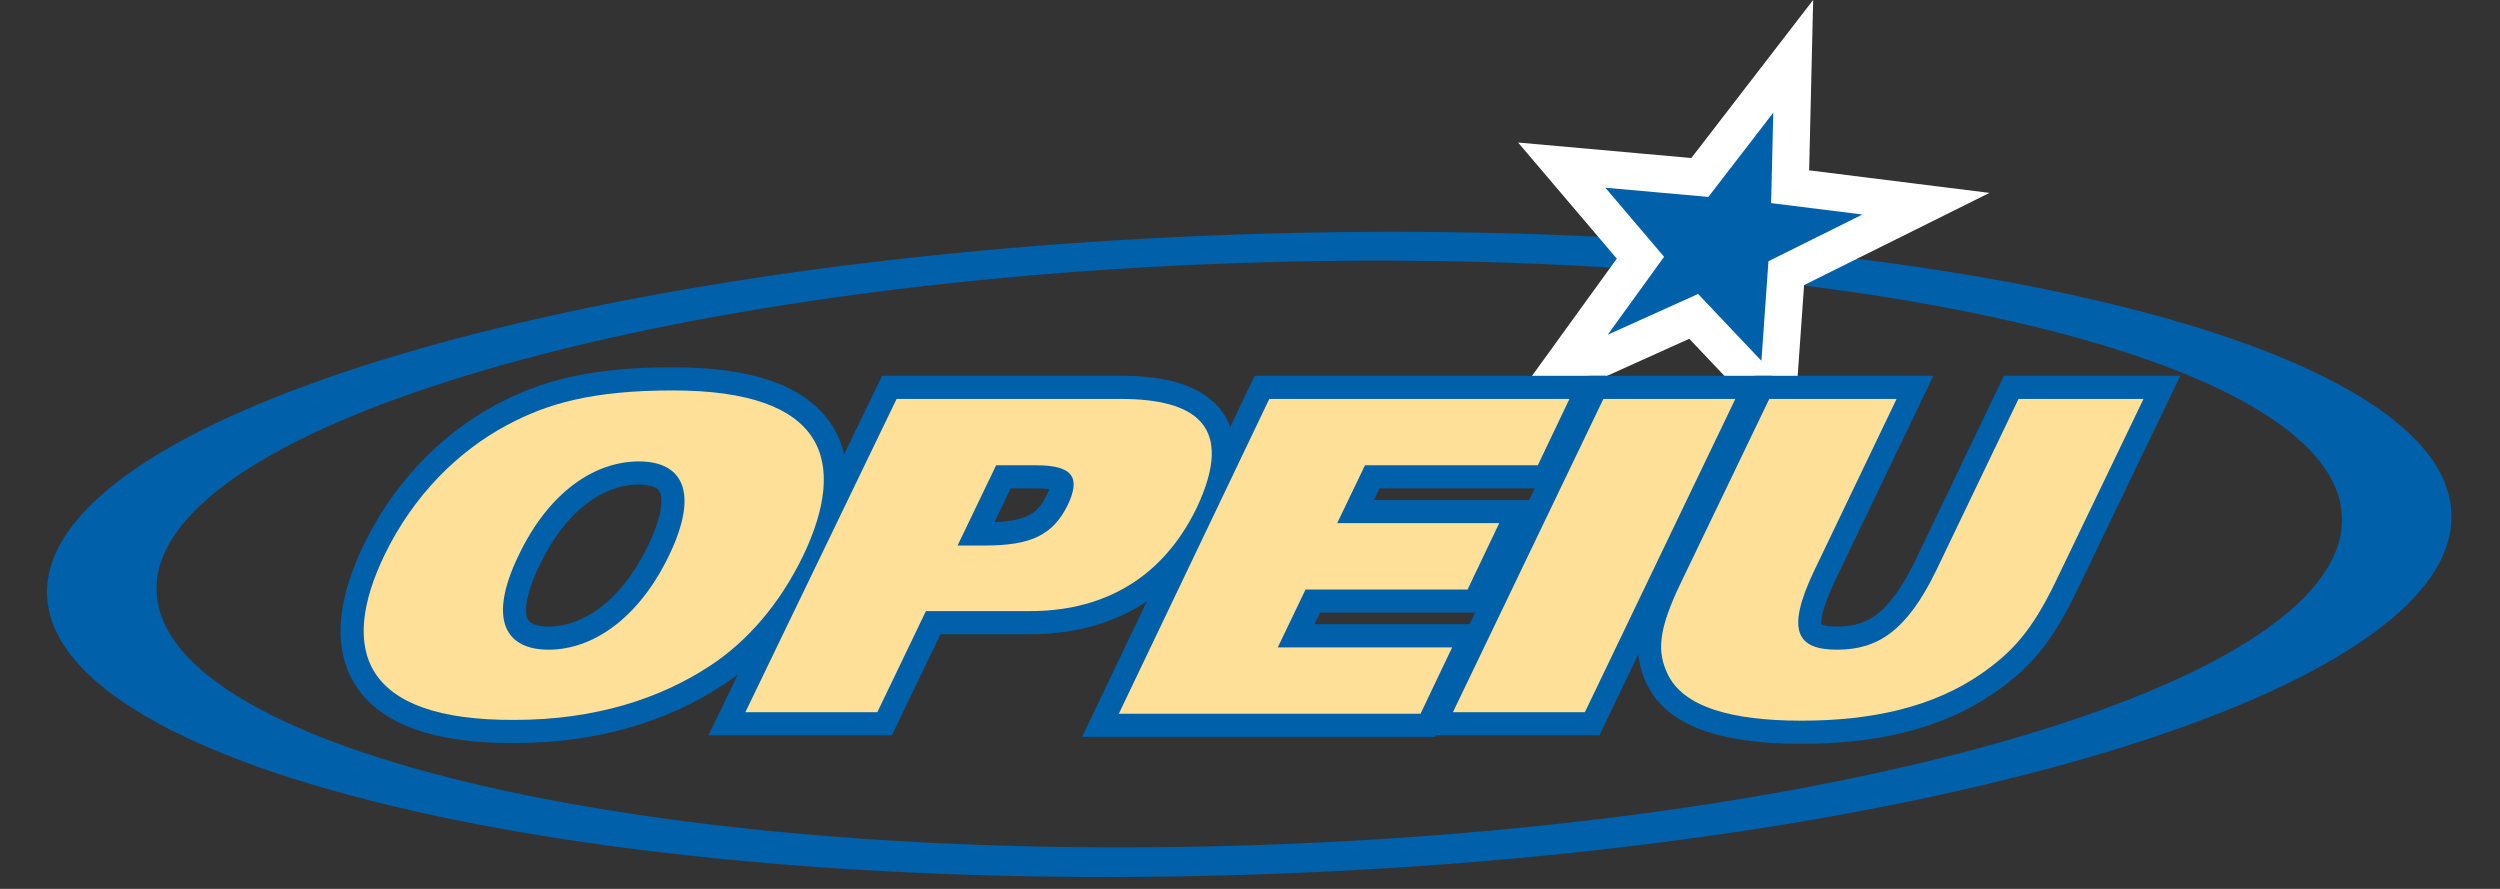 <?xml version="1.0" encoding="utf-8"?>
<!-- Generator: Adobe Illustrator 20.1.0, SVG Export Plug-In . SVG Version: 6.00 Build 0)  -->
<svg version="1.1" id="Layer_1" xmlns="http://www.w3.org/2000/svg" xmlns:xlink="http://www.w3.org/1999/xlink" x="0px" y="0px"
	 viewBox="0 0 324 115.2" style="enable-background:new 0 0 324 115.2;" xml:space="preserve">
<rect x="0" y="0" width="324" height="115.2" fill="#333333" stroke="none"/>
<style type="text/css">
	.st0{fill:#0060A9;}
	.st1{fill:#0060A9;stroke:#FFFFFF;stroke-width:4.825;}
	.st2{fill:#FFE098;stroke:#0060A9;stroke-width:6;}
	.st3{fill:#FFE098;}
</style>
<path class="st0" d="M160.2,30.4c-86.1,3-155,23.9-154.1,46.8c1,22.9,71.5,39.1,157.6,36.1s155-23.9,154-46.8
	C316.8,43.6,246.2,27.4,160.2,30.4z M163.5,109.5c-78.2,2.7-142.4-12-143.2-32.8c-0.9-20.8,61.8-39.9,140-42.6
	c78.2-2.7,142.4,12,143.2,32.8C304.5,87.8,241.8,106.8,163.5,109.5z"/>
<polygon class="st1" points="202.4,21.4 220.3,23 232.4,7.3 232,24.2 249.6,26.4 231.5,35.4 230.3,52.4 219.5,41 201.1,49.3 
	212.6,33.4 "/>
<path class="st2" d="M92,86.3c-6.4,4.2-14.8,7-25.3,7C46.8,93.4,44,84.1,49.8,72c3.8-7.9,9.7-13.6,15.9-16.9
	c5.2-2.8,11.1-4.5,21.5-4.5c19.9,0,22.7,9.2,16.9,21.4C101.1,78.2,96.9,83.1,92,86.3z M82.8,59.8c-5.6,0-11.6,3.8-15.6,12.2
	c-4,8.3-1.7,12.2,3.9,12.2S82.7,80.3,86.7,72S88.4,59.8,82.8,59.8z"/>
<path class="st2" d="M116.2,51.7h29c9.8,0,14.9,3.5,9.9,14.1c-4.8,9.9-13,13.4-21.6,13.4H120l-6.3,13.1H96.6L116.2,51.7z
	 M124.1,70.7h3.5c6.1,0,8.9-1.4,10.8-5.3c1.6-3.4,0.8-5.1-4.1-5.1h-5.2L124.1,70.7z"/>
<path class="st2" d="M164.5,51.7h38.9l-4.1,8.6h-22.4l-3.6,7.5h21l-4.1,8.6h-21l-3.6,7.5h22.6l-4.1,8.6H145L164.5,51.7z"/>
<path class="st2" d="M207.8,51.7h17.1l-19.5,40.6h-17.1L207.8,51.7z"/>
<path class="st2" d="M229.3,51.7h16.5L235.1,74c-3.7,7.8-2.2,10.2,3,10.2s9-2.4,12.8-10.2l10.7-22.3h16.2l-11.4,23.7
	c-3.1,6.4-5.6,9.1-9.6,11.9c-6.2,4.3-14.1,6.1-23.3,6.1s-15.4-1.8-17.4-6.1c-1.3-2.8-1.3-5.5,1.8-11.9L229.3,51.7z"/>
<path class="st3" d="M92,86.3c-6.4,4.2-14.8,7-25.3,7C46.8,93.4,44,84.1,49.8,72c3.8-7.9,9.7-13.6,15.9-16.9
	c5.2-2.8,11.1-4.5,21.5-4.5c19.9,0,22.7,9.2,16.9,21.4C101.1,78.2,96.9,83.1,92,86.3z M82.8,59.8c-5.6,0-11.6,3.8-15.6,12.2
	c-4,8.3-1.7,12.2,3.9,12.2S82.7,80.3,86.7,72S88.4,59.8,82.8,59.8z"/>
<path class="st3" d="M116.2,51.7h29c9.8,0,14.9,3.5,9.9,14.1c-4.8,9.9-13,13.4-21.6,13.4H120l-6.3,13.1H96.6L116.2,51.7z
	 M124.1,70.7h3.5c6.1,0,8.9-1.4,10.8-5.3c1.6-3.4,0.8-5.1-4.1-5.1h-5.2L124.1,70.7z"/>
<path class="st3" d="M164.5,51.7h38.9l-4.1,8.6h-22.4l-3.6,7.5h21l-4.1,8.6h-21l-3.6,7.5h22.6l-4.1,8.6H145L164.5,51.7z"/>
<path class="st3" d="M207.8,51.7h17.1l-19.5,40.6h-17.1L207.8,51.7z"/>
<path class="st3" d="M229.3,51.7h16.5L235.1,74c-3.7,7.8-2.2,10.2,3,10.2s9-2.4,12.8-10.2l10.7-22.3h16.2l-11.4,23.7
	c-3.1,6.4-5.6,9.1-9.6,11.9c-6.2,4.3-14.1,6.1-23.3,6.1s-15.4-1.8-17.4-6.1c-1.3-2.8-1.3-5.5,1.8-11.9L229.3,51.7z"/>
</svg>

